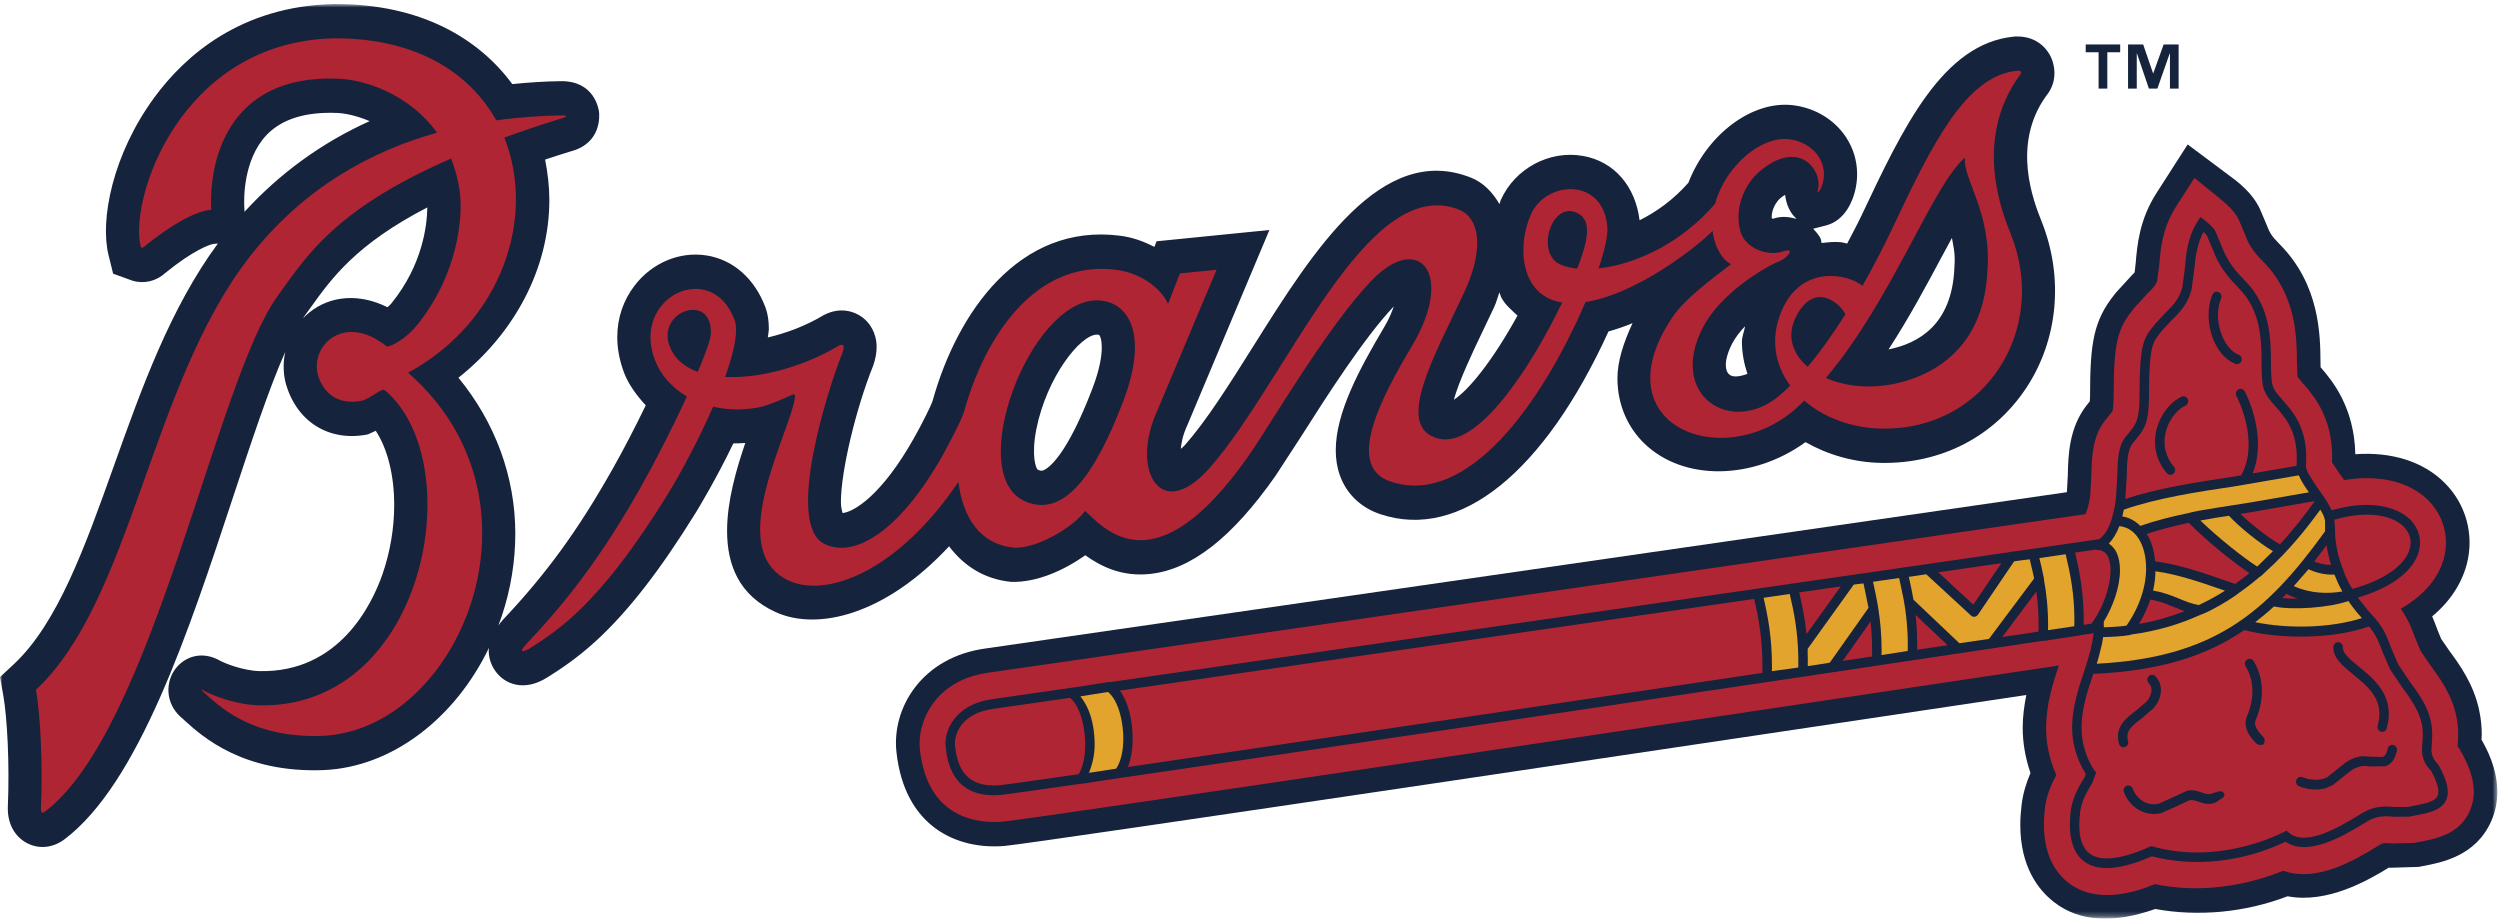 <svg width="498" height="183" viewBox="0 0 498 183" fill="none" xmlns="http://www.w3.org/2000/svg">
<mask id="mask0_40_65" style="mask-type:luminance" maskUnits="userSpaceOnUse" x="0" y="0" width="498" height="183">
<path fill-rule="evenodd" clip-rule="evenodd" d="M0 182.739H497.47V0.797H0V182.739Z" fill="white"/>
</mask>
<g mask="url(#mask0_40_65)">
<path fill-rule="evenodd" clip-rule="evenodd" d="M494.309 147.324C494.326 146.966 494.361 146.722 494.361 146.317C494.361 144.971 494.257 143.315 493.839 141.424C492.726 136.208 489.926 132.383 487.883 129.599L486.27 127.25C486.27 127.259 485.544 125.472 485.544 125.472C485.265 124.701 484.917 123.778 484.487 122.775C488.891 119.133 490.678 115.098 491.391 112.357C492.9 106.484 491.235 100.419 486.939 96.149C482.661 91.901 476.335 89.966 469.183 90.48C468.965 81.178 464.674 75.906 462.261 73.161C462.243 72.707 462.243 72.228 462.243 72.228C462.204 66.799 462.135 56.721 454.078 48.621C452.335 46.865 452.117 46.329 451.426 44.578C451.426 44.578 450.596 42.626 450.365 42.081C449.922 40.987 448.735 38.456 444.887 35.58L435.783 28.774L429.578 38.447C426.157 43.763 425.722 48.922 425.435 52.342C425.435 52.342 425.287 53.697 425.222 54.246C424.939 54.547 424.474 55.035 424.474 55.035L421.535 58.246L421.213 58.647C417.039 63.88 416.339 68.302 416.339 78.925C416.339 78.925 416.313 79.448 416.287 79.945C416 80.306 415.63 80.768 415.63 80.768C412.117 85.308 411.991 90.763 411.904 94.742C411.904 94.742 411.73 97.983 411.722 98.044C401.574 99.508 200.926 128.509 196.435 129.159C183.57 130.88 177.626 141.08 178.57 149.794C180.2 164.831 190.778 169.314 200.148 168.508C206.087 167.994 351.87 146.195 403.643 138.444C403.235 140.505 402.922 142.67 402.922 144.992C402.922 147.838 403.409 150.875 404.474 153.981C403.661 155.877 402.991 157.946 402.7 160.343C402.53 161.741 402.443 163.057 402.443 164.29C402.443 172.626 405.996 177.257 409.204 179.732C414.3 183.666 421.117 183.971 429.33 181.07C437.857 182.647 447.213 181.78 455.683 178.538C463.622 180.054 471.713 175.349 475.722 172.913C475.722 172.913 475.817 172.856 475.83 172.839C476.013 172.856 476.213 172.856 476.213 172.856L481.774 172.686L482.683 172.512C486.339 171.819 493.152 170.543 496.23 163.624C497.135 161.606 497.47 159.615 497.47 157.741C497.47 152.966 495.235 148.966 494.309 147.324Z" fill="#15233C"/>
</g>
<mask id="mask1_40_65" style="mask-type:luminance" maskUnits="userSpaceOnUse" x="0" y="0" width="498" height="183">
<path fill-rule="evenodd" clip-rule="evenodd" d="M0 182.739H497.47V0.797H0V182.739Z" fill="white"/>
</mask>
<g mask="url(#mask1_40_65)">
<path fill-rule="evenodd" clip-rule="evenodd" d="M490.235 149.724L489.891 149.123C489.891 149.123 489.726 148.918 489.548 148.74C489.561 148.661 489.561 148.535 489.561 148.535C489.604 147.934 489.669 147.18 489.669 146.317C489.669 145.232 489.578 143.947 489.256 142.465C488.352 138.291 486.013 135.098 484.139 132.531L482.191 129.669L481.143 127.176C480.561 125.573 479.813 123.525 478.226 121.259C484.148 117.904 486.174 113.734 486.852 111.111C487.917 106.963 486.735 102.676 483.678 99.639C479.891 95.879 473.839 94.506 466.965 95.635C466.661 95.208 466.356 94.776 466.048 94.367C466.048 94.367 464.808 92.511 464.53 92.088C464.548 91.757 464.565 91.421 464.565 91.103C464.565 82.969 460.835 78.729 458.543 76.128C458.543 76.128 457.895 75.348 457.665 75.061C457.643 74.424 457.548 72.263 457.548 72.263C457.517 67.222 457.448 58.786 450.813 52.103C448.356 49.641 447.878 48.43 447.082 46.417L445.995 43.842C445.739 43.288 445.104 41.92 442.33 39.663L437.135 35.445L433.482 41.136C430.721 45.419 430.374 49.654 430.121 52.752L429.73 55.837C429.517 56.704 429.069 57.209 427.7 58.542L425.204 61.27L424.83 61.736C421.882 65.436 421.035 68.133 421.035 78.925C421.035 81.287 420.8 81.888 420.795 81.923C420.778 81.94 420.161 82.72 420.161 82.72L419.295 83.792C416.769 87.056 416.678 91.204 416.591 94.851L416.365 98.807C416.108 100.58 415.778 101.661 415.413 102.415C410.826 103.077 199.013 133.695 197.026 133.973C185.943 135.472 182.678 144.134 183.239 149.267C184.765 163.419 195.304 164.046 199.761 163.672C205.826 163.14 369.435 138.662 410.113 132.566C408.926 136.143 407.591 140.322 407.591 144.971C407.591 147.955 408.135 151.101 409.621 154.365C408.526 156.439 407.643 158.508 407.352 160.948C407.217 162.125 407.152 163.223 407.152 164.238C407.152 170.626 409.691 174.05 412.017 175.841C417.639 180.19 425.23 177.784 429.256 176.116C437.482 177.859 446.613 176.778 454.835 173.445C461.5 175.889 469.278 171.196 473.335 168.726L474.252 168.177C474.687 167.916 475.035 167.898 476.587 168.02L480.887 167.916L481.843 167.728C485.243 167.092 489.908 166.212 491.956 161.593C492.543 160.304 492.782 159.001 492.782 157.742C492.782 154.7 491.426 151.838 490.235 149.724Z" fill="#B02534"/>
</g>
<mask id="mask2_40_65" style="mask-type:luminance" maskUnits="userSpaceOnUse" x="0" y="0" width="498" height="183">
<path fill-rule="evenodd" clip-rule="evenodd" d="M0 182.739H497.47V0.797H0V182.739Z" fill="white"/>
</mask>
<g mask="url(#mask2_40_65)">
<path fill-rule="evenodd" clip-rule="evenodd" d="M207.917 93.652C207.661 93.766 207.426 93.87 206.739 93.57C206.387 93.404 205.374 90.868 206.448 85.448C208.526 75.073 215.23 66.656 218.513 66.656C218.926 66.656 218.991 66.756 219.03 66.821C219.27 67.178 219.474 67.958 219.474 69.196C219.474 70.96 219.039 73.657 217.609 77.4C212.478 90.829 208.891 93.238 207.917 93.652ZM297.63 61.192C298.13 60.098 298.313 59.231 298.678 58.229C298.839 58.582 298.913 58.991 299.091 59.322C299.891 60.795 301.139 61.78 302.283 62.865C297.317 71.901 292.552 77.731 289.604 79.631C290.617 75.906 293.47 69.897 295.235 66.22L297.63 61.192ZM357.243 42.931C357.243 42.931 357.643 43.367 357.865 43.602C356.452 43.223 354.983 42.944 353.1 43.597L353.226 43.567C353.156 43.576 353.061 43.528 352.957 43.502C352.948 43.423 352.917 43.34 352.917 43.262C352.917 41.767 353.743 40.229 354.73 39.402C355.087 39.114 355.326 38.983 355.596 38.805C355.8 40.839 356.687 42.308 357.243 42.931ZM348.083 74.481C346.596 75.017 345.2 75.235 344.474 74.599C344.004 74.193 343.783 73.54 343.783 72.699C343.783 71.54 344.217 70.037 345.065 68.416C345.674 67.235 346.578 66.072 347.617 64.987C347.461 66.011 346.987 67.035 346.987 68.058C346.987 70.241 347.4 72.385 348.083 74.481ZM389.309 53.471C388.791 64.651 382.23 68.39 376.196 69.605C380.296 63.313 383.804 56.756 386.922 50.913C387.552 49.758 388.187 48.569 388.826 47.397C389.061 48.748 389.378 50.042 389.378 51.606C389.378 52.207 389.352 52.826 389.309 53.471ZM60.378 63.392C60.461 63.279 60.544 63.117 60.617 63.004L61.926 61.2C66.083 55.397 70.965 48.643 85.122 41.319C85.07 44.922 84.17 52.73 78.043 60.338L77.965 60.442C77.748 60.712 77.461 60.952 77.183 61.2C71.709 58.464 65.917 58.773 61.596 62.259C61.157 62.616 60.761 63 60.378 63.392ZM48.67 41.38C48.578 39.837 48.378 31.864 53.113 26.879C56.161 23.694 60.922 22.221 67.265 22.505C68.757 22.57 71.117 23.058 73.635 24.13C64.07 28.435 55.726 34.53 48.713 42.186L48.67 41.38ZM406.7 44.142C405.13 40.199 400.613 28.853 407.574 19.137C410.252 15.89 409.017 12.392 408.565 11.407C408.117 10.422 406.283 7.194 401.696 7.268H401.43L401.161 7.294C386.991 8.701 379.135 25.319 370.826 42.905C369.974 44.704 368.939 46.626 367.952 48.521C367.57 48.456 367.191 48.308 366.813 48.26C365.439 48.098 364.148 48.268 362.848 48.412C362.791 48.181 362.809 47.955 362.739 47.728C362.443 46.896 361.778 46.247 361.187 45.563C362.33 45.275 363.765 44.905 363.765 44.905C367.665 43.881 369.074 39.833 369.504 38.129C369.796 36.983 369.939 35.833 369.939 34.691C369.939 32.095 369.196 29.576 367.752 27.367C365.465 23.881 361.67 21.55 357.335 20.98C349.03 19.882 340.013 26.849 336.322 36.413C333.33 39.807 329.926 42.221 326.604 43.876C325.757 37.079 321.552 32.169 315.357 31.066C308.639 29.864 301.752 33.567 298.952 39.855C298.835 40.112 298.804 40.391 298.696 40.656C297.335 38.321 295.513 36.391 293.078 35.415C275.239 28.256 261.652 49.876 249.674 68.947C244.891 76.555 240.378 83.74 236.048 88.642C235.687 89.051 235.517 89.134 235.217 89.413C235.33 88.154 235.626 86.624 236.504 84.733C236.596 84.507 252.865 45.815 252.865 45.815L230.383 48.064C230.383 48.064 230.126 48.721 229.961 49.175C227.913 48.133 225.687 47.279 223.091 46.953C203.03 44.395 190.67 62.264 185.778 79.84C185.491 80.768 183.748 84.263 182.13 87.151C175.617 98.763 170.035 101.996 167.843 102.197C167.674 101.574 167.509 100.964 167.509 99.97C167.509 93.809 170.539 81.274 173.896 72.952C174.417 71.514 174.622 70.241 174.622 69.139C174.622 66.194 173.152 64.433 172.348 63.684C170.617 62.076 167.557 60.983 164.143 62.738C160.326 65.03 156.522 66.368 152.952 67.226C153 66.664 153.152 66.024 153.152 65.492C153.152 63.932 152.952 62.512 152.496 61.288C150.361 55.532 146.083 51.737 140.761 50.887C135.404 50.037 129.917 52.329 126.426 56.869C124.13 59.85 122.961 63.396 122.961 67.148C122.961 69.501 123.422 71.919 124.348 74.337C125.235 76.607 126.791 78.747 128.635 80.746C126.578 84.977 124.239 89.531 121.904 93.644C115.07 105.726 108.77 114.371 100.165 123.481C99.804 123.865 99.548 124.231 99.274 124.597C99.504 123.969 99.748 123.346 99.965 122.697C101.774 117.242 102.648 111.73 102.648 106.301C102.648 94.946 98.622 84.136 91.322 75.243C102.574 66.311 109.43 53.366 109.43 39.816C109.43 37.145 109.109 34.461 108.583 31.79C110.23 31.249 111.878 30.7 113.661 30.16C119.917 28.544 119.4 22.905 119.322 22.265C119.239 21.633 118.352 16.073 111.687 16.169C108.387 16.213 105.183 16.431 102.048 16.753C95.43 7.773 83.97 0.736 66.578 0.797C47.948 1.202 36.826 11.132 30.761 19.394C22.456 30.7 19.874 43.754 21.617 50.8L22.535 54.517L26.322 55.889C28.639 56.612 31.104 56.05 32.935 54.368C38.444 49.885 41.787 48.66 42.583 48.586L43.404 48.512C33.97 61.296 28.244 77.23 22.735 92.672C16.956 108.859 11.504 124.152 2.739 132.322L0 134.875L0.67 138.609C1.4 142.823 1.943 151.82 1.557 160.892C1.504 164.064 2.913 166.617 5.309 167.911C7.7 169.201 10.5 168.931 12.804 167.223C27.6 156.108 37.604 125.778 46.43 99.016C50.087 87.949 53.587 77.374 56.822 70.08C56.409 72.028 56.387 74.058 56.839 76.054C58.913 83.949 65.491 88.084 73.265 86.537C73.265 86.537 74.004 86.206 74.852 85.814C77.23 89.456 78.526 94.75 78.526 100.571C78.526 105.107 77.752 109.935 76.156 114.484C74.091 120.375 67.565 134.03 51.704 133.686C48.265 133.581 44.696 132.065 44 131.699C39.948 129.32 36.265 131.063 34.609 133.716C32.896 136.461 33.044 140.653 36.63 143.359C36.265 143.058 36.839 143.581 36.839 143.581C40.296 146.705 48.409 154.029 64.491 153.402C77.952 152.818 90.543 143.285 97.409 129.037C97.391 129.224 97.348 129.416 97.348 129.594C97.348 131.699 98.33 133.25 98.822 133.877C100.591 136.2 104.309 137.877 108.952 134.984C111.557 133.368 115.035 131.063 118.804 127.599C125.178 121.725 131.465 113.634 138.583 102.144C138.909 101.604 142.535 95.705 146.083 88.324C146.852 88.337 147.657 88.293 148.461 88.241C146.683 93.448 144.835 99.778 144.835 105.756C144.835 112.445 147.157 118.597 154.526 121.935C162.809 125.703 176.287 122.558 189.057 108.828C192.057 112.806 196.196 115.399 201.396 115.904C206.539 116.083 212.03 113.551 216.196 110.606C219.257 112.819 223.461 114.928 229.074 114.331C237.291 113.473 245.457 107.085 254.061 94.82L259.109 87.064C264.165 79.1 271.739 67.248 277.648 61.03C277.23 62.203 276.73 63.483 275.761 65.113C270.791 73.505 266.083 82.197 266.083 89.687C266.083 91.439 266.339 93.125 266.922 94.733C268.235 98.402 271.104 101.142 274.983 102.432C290.839 107.722 307.604 94.066 320.413 66.024C322.03 65.571 323.626 65.035 325.204 64.368C323.37 68.316 322.191 72.058 322.191 75.322C322.191 80.873 324.443 85.326 327.535 88.324C335.452 95.983 349.335 95.561 359.657 88.071C364.087 90.589 369.278 92.123 374.8 92.21C386.735 92.402 397.265 86.938 403.665 77.222C409.987 67.623 411.126 55.262 406.7 44.142Z" fill="#15233C"/>
</g>
<path fill-rule="evenodd" clip-rule="evenodd" d="M395.891 53.998C395.091 71.462 382.209 75.897 375.396 76.786C371.03 77.348 366.935 76.716 363.696 75.296C376.835 59.872 384.943 36.936 391.413 31.411C390.991 35.755 396.769 42.295 395.891 53.998ZM357.687 63.248C361.087 56.251 366.117 59.833 367.613 62.591C365.2 66.403 362.678 69.998 360.087 73.07C357.096 70.516 355.865 66.983 357.687 63.248ZM313.804 42.269C316.848 43.432 316.848 46.735 314.169 53.515C313.009 53.384 311.922 53.149 310.978 52.761C305.813 50.648 308.913 40.4 313.804 42.269ZM223.752 79.91C218.152 94.563 211.922 103.312 204.126 99.831C192.096 94.463 205.052 59.824 218.513 59.833C224.396 59.833 229.074 65.98 223.752 79.91ZM134.061 70.325C129.296 62.469 141.874 57.628 141.613 66.416C141.574 67.558 140.561 70.412 139.004 74.08C136.865 73.292 135.13 72.076 134.061 70.325ZM400.596 46.744C398.991 42.713 392.917 28.104 402.265 15.076C402.804 14.418 402.769 14.082 401.791 14.096C391.483 15.115 384.8 28.879 376.756 45.907C375.069 49.467 373.1 53.227 370.996 56.948C368.148 54.526 358.774 52.63 354.856 62.024C352.574 67.479 353.565 72.69 356.613 76.812C355.813 77.601 355 78.372 354.204 79.017C344.665 86.725 332.191 78.712 339.248 65.174C342.704 58.538 351.23 53.327 354.5 52.02C356.083 51.397 357.787 49.179 355.2 50.072C352.083 51.162 347.639 49.432 346.717 46.173C345.387 41.493 347.496 36.67 350.578 34.09C358.426 27.546 362.983 33.877 362.169 37.633C361.717 39.027 362.713 37.999 363.113 36.413C364.239 31.925 360.826 28.326 356.504 27.755C350.756 26.997 343.678 33.141 341.648 40.574C334.987 48.399 325.756 52.696 318.435 53.458C319.617 49.95 320.33 46.844 320.187 45.193C319.335 35.232 307.935 35.981 304.961 42.709C302.048 49.245 302.965 59.053 311.191 60.251C305.017 73.07 294.574 89.191 286.683 87.4C277.291 85.256 286.104 70.298 291.669 58.246C296.096 48.669 294.256 43.21 290.687 41.781C272.222 34.378 256.326 75.81 240.926 93.247C231.087 104.376 225.122 93.491 230.543 81.784L242.335 53.737L235.03 54.469L232.665 60.565C231.722 58.124 227.952 54.456 222.283 53.737C206.304 51.693 196.217 67.009 192.122 81.731C191.569 83.731 188.696 89.038 187.848 90.563C179.465 105.522 170.383 111.338 164.261 108.367C156.322 104.528 164.852 77.636 167.8 70.325C168.33 68.856 168.035 68.373 167.087 68.856C160.178 73.013 151.391 75.435 144.443 75.091C146.209 70.189 147.148 65.933 146.326 63.732C141.791 51.471 125.596 59.153 130.487 71.797C131.539 74.538 133.73 77.148 136.826 78.991C134.087 84.93 130.609 91.788 127.609 97.099C119.713 111.038 112.9 119.769 104.891 128.253C102.896 130.375 104.635 129.704 105.552 129.142C108.335 127.403 111.265 125.386 114.413 122.497C120.452 116.929 126.5 108.994 133.017 98.459C135.526 94.393 139.165 87.618 142.048 81.021C144.691 81.618 147.678 81.775 151.052 81.174C152.926 80.843 156.465 79.261 157.883 78.599C158.274 78.424 158.387 78.925 158.387 78.925C157.678 85.757 143.874 109.643 157.187 115.687C164.617 119.064 178.652 114.062 190.917 96.01C191.796 103.16 195.291 108.463 202.004 109.103C206.978 109.269 214.026 104.711 216.156 101.787C220.161 105.447 230.143 117.303 248.713 90.812C253.165 84.45 264.622 64.651 273.448 55.658C282.709 46.23 289.748 54.587 281.396 68.677C275.322 78.925 267.774 92.851 277.013 95.936C292.23 101.003 306.974 80.712 315.83 60.172C325.835 58.626 337.856 49.38 341.143 45.99C341.383 48.356 342.678 51.584 344.83 52.635C340.6 55.82 336.117 59.249 333.604 62.53C318.291 84.315 342.669 94.367 357.517 81.592C358.169 81.034 358.783 80.416 359.413 79.814C363.3 83.161 368.813 85.283 374.909 85.383C395.491 85.718 408.096 65.606 400.596 46.744Z" fill="#B02534"/>
<path fill-rule="evenodd" clip-rule="evenodd" d="M100.456 27.406C103.948 26.143 107.643 24.879 111.774 23.607C112.717 23.367 113.439 22.971 111.774 22.997C107.952 23.053 103.552 23.319 98.852 23.973C93.548 14.444 82.865 7.581 66.609 7.629C35.917 8.296 25.687 39.676 28.022 49.1C28.061 49.27 28.296 49.493 28.543 49.27C34.274 44.591 39.074 42.02 42.078 41.78C41.604 33.484 44.474 14.635 67.552 15.681C72.735 15.916 81.578 18.788 87.056 26.426C74.261 30.016 60.578 37.179 49.622 51.296C29.887 76.733 26.269 119.59 7.165 137.398C8.061 142.552 8.543 152.217 8.152 161.192C8.139 162.16 8.661 161.894 8.943 161.68C30.487 145.494 42.991 75.792 55.352 58.891C60.908 51.288 66.504 41.741 89.856 31.585C90.669 33.615 91.287 35.85 91.613 38.364C92.195 42.987 91.374 54.468 83.117 64.708C81.23 67.148 77.974 69.165 77.022 68.995C75.817 67.997 75.965 68.315 74.622 67.387C67.465 63.566 62.065 69.209 63.274 74.481C64.204 78.032 67.096 80.807 72.026 79.836C73.543 79.531 76.087 77.252 76.578 77.67C93.7 91.857 85.065 141.241 51.569 140.505C46.495 140.365 41.648 138.178 40.817 137.686C39.995 137.184 39.982 137.442 40.517 137.838C43.226 140.204 49.709 147.145 64.252 146.578C91.369 145.406 110.774 99.992 81.291 74.241C100.139 64.028 106.756 43.096 100.456 27.406Z" fill="#B02534"/>
<path fill-rule="evenodd" clip-rule="evenodd" d="M485.574 158.543C485.039 159.724 482.882 160.134 480.578 160.565L479.569 160.761H477.139C475.356 160.613 473.152 160.439 470.743 161.855L469.769 162.443C466.382 164.513 459.33 168.791 455.952 165.881L455.487 165.471L454.943 165.741C451.887 167.275 440.965 171.99 428.821 168.626L428.5 168.543L428.204 168.678C422.539 171.223 418.404 171.68 416.226 170.007C414.491 168.661 413.86 165.924 414.352 161.855C414.565 160.073 415.234 158.461 416.813 155.886L417.595 153.768L417.269 153.598C412.821 146.705 414.93 140.365 416.978 134.239C430.178 133.642 439.417 130.74 447.056 125.516C454.917 127.499 465.156 127.189 471.934 124.784C473.352 126.545 473.965 128.109 474.547 129.725L476.082 133.294L478.526 136.928C480.143 139.141 481.808 141.424 482.387 144.047C482.565 144.901 482.626 145.646 482.626 146.322C482.626 146.91 482.574 147.446 482.539 147.938C482.504 148.404 482.465 148.862 482.465 149.319C482.465 150.661 482.774 152.021 484.3 153.585C485.221 155.302 485.726 156.705 485.726 157.707C485.726 158.029 485.674 158.304 485.574 158.543ZM416.608 124.235C416.191 124.296 415.669 124.375 415.074 124.466C415.156 118.584 414.369 114.358 413.36 110.07L417.482 109.473C417.547 109.486 417.595 109.547 417.66 109.547C418.782 109.547 419.508 110 419.96 110.99C421.282 113.883 419.656 120.214 416.608 124.235ZM423.643 95.025C423.691 92.28 423.752 89.688 424.795 88.35L425.526 87.448C427.204 85.431 428.078 84.128 428.078 78.925C428.078 69.122 428.804 68.202 430.265 66.368L430.704 65.815L432.565 63.828C434.095 62.312 435.843 60.595 436.574 57.602L437.13 53.375C437.334 51.018 437.7 48.595 438.926 46.194C439.274 46.521 439.565 46.822 439.63 46.966C439.656 47.022 440.561 49.175 440.561 49.175C441.508 51.558 442.395 53.806 445.891 57.323C450.434 61.889 450.469 67.666 450.508 72.316C450.526 74.241 450.53 75.897 450.865 77.209C451.23 78.647 452.26 79.797 453.334 81.025C455.213 83.165 457.517 85.779 457.517 91.143C457.517 91.592 457.517 92.071 457.474 92.572C457.465 92.65 457.465 92.724 457.465 92.799L448.73 94.302C450.921 88.982 449.378 82.368 447.156 77.975C446.917 77.501 446.352 77.322 445.882 77.575C445.43 77.819 445.252 78.407 445.491 78.882C447.682 83.213 449.187 89.884 446.434 94.689L444.869 94.955C437.513 96.053 429.943 97.221 423.365 99.386L423.643 95.025ZM435.16 121.752C432.352 122.841 429.347 123.73 426.095 124.288C427.091 122.627 427.826 121.011 428.347 119.438C430.017 119.686 431.63 120.323 433.2 120.98C433.839 121.251 434.495 121.508 435.16 121.752ZM429.308 111.826C429.143 110.027 428.726 108.419 428.117 107.181C427.974 106.876 427.778 106.645 427.608 106.367C430.282 105.482 433.1 104.754 436.013 104.149C439.691 107.892 444.965 112.074 448.082 114.17C447.174 114.902 446.23 115.617 445.252 116.314L442.856 115.495C438.987 114.135 433.774 112.358 429.308 111.826ZM457.717 119.255C456.6 119.264 455.552 119.225 454.634 119.133C454.908 118.85 455.187 118.588 455.469 118.301C456.195 118.684 456.939 119.002 457.717 119.255ZM461.108 99.805C459.152 102.567 456.865 105.526 454.169 108.419C452.052 107.269 448.565 104.563 446.274 102.358C447.056 102.24 447.843 102.118 448.617 102.001L461.108 99.805ZM463.461 108.624C463.534 109.234 463.652 109.857 463.817 110.502C463.817 110.515 463.826 110.528 463.826 110.545C463.826 110.563 463.826 110.571 463.834 110.589C463.843 110.615 463.852 110.637 463.852 110.65C463.987 111.26 464.16 111.896 464.352 112.536C463.152 112.51 462.026 112.275 461.004 111.848C461.817 110.802 462.639 109.735 463.461 108.624ZM478.804 104.894C479.713 105.809 480.195 106.911 480.195 108.088C480.195 108.462 480.143 108.841 480.047 109.234C479.178 112.589 474.895 115.565 468.613 117.312C468.065 116.571 467.569 115.556 467.134 114.51C466.939 114.053 466.778 113.595 466.66 113.181C466.647 113.138 466.6 113.116 466.587 113.081C466.195 111.992 465.904 111.007 465.734 110.388C465.465 109.242 465.304 108.192 465.2 107.255C465.139 106.41 465.126 105.617 465.126 104.955C465.126 104.955 465.091 104.672 465.034 104.306V103.909C465.034 103.887 465.03 103.857 465.03 103.831V103.752C465.03 103.678 464.995 103.604 464.982 103.53C472.013 101.491 476.73 102.833 478.804 104.894ZM406.087 125.813C403.926 126.135 401.504 126.492 398.856 126.893L405.639 117.835C405.956 120.092 406.139 122.706 406.087 125.813ZM393.078 120.445C392.139 119.573 388.265 116 386.108 114L398.669 112.188C396.939 114.741 393.804 119.36 393.078 120.445ZM381.904 129.429C381.939 126.858 381.817 124.588 381.591 122.501L387.952 128.527C385.995 128.81 383.974 129.124 381.904 129.429ZM367.069 131.651L372.617 123.804C372.843 125.895 372.969 128.187 372.917 130.775C371.008 131.059 369.056 131.346 367.069 131.651ZM359.856 126.314C359.543 123.194 359 120.51 358.408 118.009L366.678 116.815L359.856 126.314ZM351.069 134.039C308.382 140.413 255.504 148.287 224.674 152.788C225.791 150.043 225.795 146.352 225.347 143.629C224.939 141.089 224.13 139.019 223.082 137.564L349.43 119.307C350.374 123.307 351.195 127.804 351.069 134.039ZM214.852 154.221C205.887 155.515 200.165 156.321 199.169 156.408C192.082 157.018 190.669 152.483 190.234 148.457C190.217 148.339 190.217 148.213 190.217 148.069C190.217 146.143 191.539 142.047 197.934 141.198L213.134 139.002C214.387 139.951 215.452 142.265 215.926 145.18C216.504 148.805 216.069 152.348 214.852 154.221ZM485.769 152.417C484.204 150.748 484.274 149.803 484.417 148.099C484.504 146.94 484.621 145.498 484.213 143.625C483.565 140.588 481.76 138.135 480.017 135.751L477.713 132.331L476.308 129.046C475.56 126.989 474.8 124.858 472.352 122.327C472.139 122.105 471.952 121.887 471.756 121.673L469.674 119.046C476.391 117.063 480.834 113.721 481.861 109.735C482.447 107.456 481.804 105.186 480.104 103.491C477.656 101.055 472.282 99.386 464.461 101.652C464.443 101.622 464.417 101.582 464.413 101.556C463.804 100.236 462.882 98.894 461.921 97.574C461.813 97.43 461.704 97.278 461.608 97.129C461.069 96.337 460.343 95.221 459.839 94.345C459.534 93.735 459.313 93.165 459.347 92.716C459.852 85.553 456.887 82.18 454.721 79.718C453.76 78.625 452.934 77.688 452.691 76.708C452.404 75.636 452.395 74.089 452.378 72.298C452.352 67.558 452.3 61.057 447.208 55.928C443.987 52.695 443.208 50.722 442.3 48.438L441.347 46.173C441.017 45.336 439.674 44.26 439.113 43.846L438.317 43.253L437.774 44.09C435.76 47.236 435.495 50.408 435.256 53.201L434.747 57.131C434.152 59.575 432.752 60.952 431.26 62.42L429.239 64.603L428.821 65.135C426.952 67.479 426.195 68.83 426.195 78.925C426.195 83.648 425.447 84.55 424.091 86.189L423.326 87.143C421.891 88.99 421.83 91.905 421.756 94.981L421.469 99.6C421.387 100.197 421.295 100.746 421.195 101.26L420.652 103.417C420.643 103.43 420.643 103.439 420.634 103.443V103.469C420.03 105.378 419.278 106.458 418.387 107.234C418.295 107.303 418.208 107.373 418.113 107.412C417.534 107.499 411.634 108.349 402.082 109.735L400.482 109.935C400.452 109.935 400.452 109.966 400.434 109.966C394.434 110.833 387.134 111.896 378.943 113.081C378.93 113.081 378.926 113.072 378.921 113.072L374.63 113.708C328.547 120.366 257.591 130.61 221.117 135.878C221.043 135.878 220.974 135.83 220.9 135.838L216.195 136.601C204.708 138.257 197.7 139.267 197.7 139.267C190.269 140.261 188.039 145.563 188.369 148.67C188.652 151.271 189.508 159.193 199.33 158.347C200.36 158.256 206.226 157.437 215.374 156.108C215.417 156.108 215.452 156.134 215.504 156.134L220.378 155.376C252.065 150.77 312.904 141.703 358.856 134.841L359.291 134.797L361.756 134.409C380.613 131.59 396.721 129.181 406.913 127.651C406.991 127.669 407.065 127.686 407.143 127.673L414.256 126.571C414.274 126.571 414.274 126.553 414.291 126.549C415.417 126.383 416.356 126.248 417.039 126.139C416.813 128.466 416.091 130.945 415.217 133.577C414.03 137.106 412.765 140.901 412.765 144.919C412.765 147.89 413.543 150.992 415.491 154.208C415.4 154.413 415.234 154.84 415.234 154.84C413.478 157.681 412.739 159.519 412.482 161.615C412.365 162.565 412.313 163.463 412.313 164.295C412.313 167.68 413.247 170.133 415.108 171.558C417.839 173.671 422.408 173.318 428.652 170.573C437.047 172.804 446.917 171.706 455.274 167.667C459.726 170.739 466.821 166.491 470.726 164.125L471.682 163.545C473.582 162.417 475.308 162.565 476.987 162.696L479.917 162.674L480.908 162.482C483.708 161.955 486.339 161.463 487.278 159.349C488 157.733 487.517 155.528 485.769 152.417Z" fill="#15233C"/>
<path fill-rule="evenodd" clip-rule="evenodd" d="M435.809 79.496C436.022 79.98 435.826 80.559 435.343 80.79C433.422 81.727 431.809 84.001 431.322 86.463C430.856 88.847 431.469 91.151 433.043 92.973C433.391 93.374 433.365 93.984 432.974 94.341C432.591 94.698 432.004 94.663 431.648 94.267C429.661 91.984 428.891 89.073 429.474 86.075C430.074 82.999 432.074 80.237 434.548 79.025C435.022 78.803 435.583 79.017 435.809 79.496Z" fill="#15233C"/>
<path fill-rule="evenodd" clip-rule="evenodd" d="M465.808 127.926C466.321 127.956 466.721 128.41 466.699 128.945C466.634 130.152 468.147 131.381 469.899 132.806C472.986 135.32 477.208 138.758 475.434 145.08C475.286 145.598 474.769 145.886 474.269 145.742C473.773 145.598 473.486 145.054 473.634 144.544C475.052 139.481 471.839 136.862 468.734 134.34C466.669 132.645 464.708 131.054 464.817 128.832C464.852 128.305 465.291 127.895 465.808 127.926Z" fill="#15233C"/>
<path fill-rule="evenodd" clip-rule="evenodd" d="M475.635 149.123C475.344 150.4 474.926 150.687 474.6 150.783L472.648 150.748L470.526 150.635C469.204 150.788 467.874 151.358 466.865 152.195L463.57 154.827L462.813 155.136C461.43 155.463 460.057 155.358 458.635 154.814C458.139 154.626 457.609 154.883 457.426 155.384C457.244 155.885 457.5 156.443 457.991 156.63C459.765 157.319 461.478 157.445 463.222 157.036L464.709 156.378L468.026 153.724C468.765 153.11 469.778 152.674 470.739 152.565L472.374 152.67L475.135 152.644C476.896 152.108 477.322 150.191 477.461 149.554C477.574 149.036 477.261 148.517 476.757 148.4C476.248 148.278 475.744 148.6 475.635 149.123Z" fill="#15233C"/>
<path fill-rule="evenodd" clip-rule="evenodd" d="M448.912 131.686C450.96 135.002 451.112 139.294 449.33 143.437C448.965 144.304 449.356 145.211 450.721 146.679C450.721 146.679 451.195 147.123 451.121 147.55C451.034 147.977 451.008 148.339 450.586 148.378C450.282 148.404 449.778 148.439 449.378 148.025C448.478 147.062 446.586 145.045 447.608 142.644C449.143 139.111 449.034 135.49 447.325 132.727C447.043 132.278 447.173 131.677 447.608 131.381C448.056 131.093 448.639 131.228 448.912 131.686Z" fill="#15233C"/>
<path fill-rule="evenodd" clip-rule="evenodd" d="M429.343 134.697C431.169 136.553 430.552 139.302 429 141.063L426.682 143.058C424.6 144.605 423.352 145.668 423.908 147.62C424.052 148.143 423.765 148.675 423.265 148.823C422.765 148.967 422.247 148.679 422.1 148.16C421.152 144.788 423.608 142.958 425.561 141.49L427.621 139.747C428.152 139.146 429.256 137.324 428.021 136.078C427.66 135.703 427.647 135.089 428.021 134.714C428.378 134.322 428.978 134.322 429.343 134.697Z" fill="#15233C"/>
<path fill-rule="evenodd" clip-rule="evenodd" d="M424.83 157.092C425.665 159.349 427.974 160.661 430.074 160.073L432.757 158.861L435.556 157.572C436.678 157.214 437.687 157.559 438.574 157.859C439.291 158.103 439.909 158.312 440.417 158.129L441.191 157.881L441.161 157.916C441.191 157.881 442.448 157.423 442.791 157.742C443.683 158.582 442.365 159.188 442.757 158.94L441.27 159.89L441.048 159.951C439.93 160.373 438.891 160.02 437.987 159.707C437.274 159.471 436.652 159.258 436.109 159.428L433.639 160.574C433.639 160.574 430.57 161.955 430.561 161.955C427.535 162.787 424.243 160.957 423.083 157.785C422.896 157.293 423.13 156.726 423.626 156.535C424.109 156.347 424.652 156.591 424.83 157.092Z" fill="#15233C"/>
<path fill-rule="evenodd" clip-rule="evenodd" d="M441.956 58.186C442.439 58.408 442.648 58.983 442.443 59.467C441.543 61.558 441.617 64.39 442.63 66.865C443.4 68.765 444.6 70.15 445.939 70.66C446.426 70.852 446.669 71.409 446.487 71.911C446.304 72.416 445.769 72.664 445.287 72.481C443.439 71.771 441.882 70.037 440.891 67.623C439.691 64.669 439.63 61.244 440.717 58.691C440.935 58.19 441.482 57.968 441.956 58.186Z" fill="#15233C"/>
<path fill-rule="evenodd" clip-rule="evenodd" d="M447.208 96.528C447.23 96.519 447.243 96.519 447.26 96.511C450.634 95.936 456.973 94.846 457.895 94.689C457.926 94.751 457.982 94.829 458.008 94.885C458.465 95.922 459.152 96.977 459.943 98.071C457.617 98.472 448.343 100.079 448.343 100.079C446.134 100.41 443.912 100.759 441.686 101.125C438.473 101.635 436.73 101.957 436.086 102.171C432.717 102.868 429.434 103.678 426.352 104.754C425.321 103.731 424.108 103.094 422.765 102.868C422.865 102.436 422.969 101.996 423.065 101.526C429.678 99.212 437.517 98.018 445.143 96.877C445.143 96.877 445.973 96.737 447.208 96.528Z" fill="#E2A42D"/>
<path fill-rule="evenodd" clip-rule="evenodd" d="M470.491 123.124C464.508 125.037 456.226 125.355 449.234 123.943C449.421 123.799 449.643 123.616 449.839 123.46C450.108 123.25 450.374 123.046 450.634 122.823C451.469 122.152 452.3 121.451 452.969 120.806C456.665 121.603 464.121 121.041 467.795 119.717C468.539 120.81 469.395 121.913 470.387 123.002C470.43 123.05 470.474 123.107 470.491 123.124Z" fill="#E2A42D"/>
<path fill-rule="evenodd" clip-rule="evenodd" d="M402.387 111.652C403.039 111.573 403.787 111.482 404.322 111.412C404.457 111.992 404.783 113.355 405.009 114.318C405.074 114.619 405.13 114.937 405.196 115.242C404.544 116.113 396.622 126.697 396.196 127.272C395.574 127.359 391.035 128.035 390.309 128.135C389.726 127.581 381.787 120.052 381.165 119.464C380.896 117.882 380.565 116.384 380.23 114.911C381.357 114.741 383.135 114.471 383.704 114.392C384.313 114.954 392.622 122.619 392.622 122.619C392.809 122.802 393.078 122.884 393.352 122.858C393.604 122.823 393.861 122.671 394.009 122.449C394.009 122.449 400.83 112.384 401.213 111.822L402.387 111.652Z" fill="#E2A42D"/>
<path fill-rule="evenodd" clip-rule="evenodd" d="M378.313 115.138L379.208 119.416C379.691 122.092 380.034 124.98 380.034 128.471C380.034 128.863 380.034 129.268 380.017 129.669C378.995 129.83 376.16 130.27 374.8 130.484C374.804 130.17 374.817 129.834 374.817 129.529C374.817 126.431 374.556 123.782 374.169 121.334C374.126 120.946 374.013 120.288 373.869 119.547C373.769 119.033 373.669 118.523 373.565 118.026C373.404 117.242 373.243 116.488 373.1 115.891C373.556 115.822 374.217 115.726 374.917 115.626L378.313 115.138Z" fill="#E2A42D"/>
<path fill-rule="evenodd" clip-rule="evenodd" d="M351.305 119.081C352.583 118.893 355.4 118.475 356.513 118.314C357.366 121.882 358.126 125.804 358.222 130.884V132.971C357.174 133.115 354.305 133.512 352.957 133.695C352.957 133.355 352.974 133.006 352.974 132.688C352.974 127.037 352.183 122.841 351.305 119.081Z" fill="#E2A42D"/>
<path fill-rule="evenodd" clip-rule="evenodd" d="M360.104 132.688C360.122 131.817 360.122 130.976 360.087 130.161V129.242C360.435 128.767 368.822 117.081 369.274 116.449C369.691 116.401 370.452 116.305 371.213 116.214C371.43 117.268 372.052 120.349 372.209 121.081C371.704 121.808 364.913 131.407 364.487 132.009C364.139 132.065 362.935 132.253 361.761 132.444C361.213 132.527 360.665 132.61 360.104 132.688Z" fill="#E2A42D"/>
<path fill-rule="evenodd" clip-rule="evenodd" d="M407.965 125.529C407.969 125.233 407.982 124.928 407.982 124.636C407.982 120.963 407.626 118.026 407.156 115.482C407.165 115.395 407.174 115.312 407.156 115.225C406.734 113.177 406.443 111.948 406.234 111.168C407.539 110.972 410.36 110.563 411.478 110.401C412.43 114.401 413.221 118.297 413.221 123.599C413.221 123.97 413.204 124.357 413.191 124.745C411.747 124.967 410.004 125.224 407.965 125.529Z" fill="#E2A42D"/>
<path fill-rule="evenodd" clip-rule="evenodd" d="M457.518 116.078C457.626 115.943 457.735 115.813 457.865 115.678C458.565 114.876 459.444 113.856 459.861 113.386C461.413 114.126 463.152 114.527 465.018 114.462C465.235 115.02 465.483 115.582 465.744 116.161C465.957 116.623 466.178 117.054 466.413 117.468C466.448 117.538 466.491 117.608 466.535 117.682C466.561 117.721 466.578 117.778 466.591 117.821C463.765 118.322 460.148 118.24 456.922 116.749C457.004 116.654 457.226 116.401 457.518 116.078Z" fill="#E2A42D"/>
<path fill-rule="evenodd" clip-rule="evenodd" d="M437.987 120.527C436.67 120.305 435.326 119.773 433.9 119.177C432.322 118.519 430.666 117.939 428.892 117.638C429.209 116.288 429.339 115.015 429.366 113.8C433.583 114.349 438.535 116.035 442.252 117.338C442.252 117.338 442.783 117.512 443.222 117.665C441.609 118.689 439.892 119.634 438.079 120.492C438.061 120.501 438.009 120.523 437.987 120.527Z" fill="#E2A42D"/>
<path fill-rule="evenodd" clip-rule="evenodd" d="M449.609 112.85C446.996 111.168 442.078 107.321 438.309 103.687C439.291 103.5 440.287 103.33 441.269 103.16C442.087 103.029 442.969 102.894 444.004 102.737C446 104.907 449.965 108.14 452.769 109.796C451.791 110.75 450.161 112.354 450.161 112.354C450.161 112.354 449.965 112.537 449.743 112.741C449.704 112.776 449.656 112.82 449.609 112.85Z" fill="#E2A42D"/>
<path fill-rule="evenodd" clip-rule="evenodd" d="M422.173 104.802C423.495 104.942 424.686 105.565 425.595 106.706L425.643 106.772C425.934 107.146 426.204 107.565 426.443 108.048C427.113 109.421 427.495 111.194 427.504 113.181C427.513 113.242 427.513 113.294 427.513 113.347C427.504 114.118 427.43 114.92 427.304 115.752C427.291 115.865 427.265 115.957 427.252 116.061C426.778 118.758 425.63 121.708 423.608 124.619C423.199 124.662 422.799 124.736 422.369 124.78C422.308 124.784 422.243 124.788 422.173 124.793C421.169 124.884 420.126 124.919 419.078 124.954L419.073 123.869L419.043 123.873C420.917 120.819 422.299 116.911 422.299 113.595C422.299 112.314 422.099 111.142 421.66 110.153C421.286 109.338 420.739 108.724 420.073 108.279C420.943 107.377 421.63 106.249 422.173 104.802Z" fill="#E2A42D"/>
<path fill-rule="evenodd" clip-rule="evenodd" d="M418.221 130.244C418.534 129.141 418.782 128.043 418.93 126.967C418.93 126.95 418.934 126.928 418.934 126.911C420.252 126.88 422.782 126.784 424.365 126.484C424.421 126.475 424.447 126.418 424.495 126.401C429.634 125.725 434.221 124.349 438.317 122.471C439.613 122.1 443.717 119.848 445.939 118.166C445.943 118.157 445.943 118.148 445.956 118.135C447.443 117.107 448.839 116.005 450.165 114.876C450.23 114.841 450.304 114.833 450.356 114.793L451.408 113.804L451.495 113.722C455.852 109.783 459.347 105.473 462.195 101.526C462.495 101.983 462.786 102.502 462.969 103.038C463.06 103.321 463.143 103.6 463.152 103.857V105.822C463.117 105.883 463.069 105.953 463.069 105.953C451.247 122.34 440.782 130.976 417.678 132.218C417.865 131.608 418.056 130.937 418.221 130.244Z" fill="#E2A42D"/>
<path fill-rule="evenodd" clip-rule="evenodd" d="M220.704 137.838C221.956 138.788 223.026 141.045 223.495 143.947C223.678 145.045 223.761 146.143 223.761 147.18C223.761 149.668 223.235 151.807 222.335 153.119C221.704 153.215 218.791 153.664 216.913 153.947C217.622 152.252 218.052 150.322 218.052 148.339C218.052 147.11 217.948 145.912 217.774 144.866C217.339 142.152 216.374 140.187 215.213 138.714C217.048 138.422 220.056 137.939 220.704 137.838Z" fill="#E2A42D"/>
<path fill-rule="evenodd" clip-rule="evenodd" d="M433.982 17.651H432.252V10.644H432.208L429.748 17.651H428.061L425.682 10.644H425.643V17.651H423.908V8.854H426.917L428.891 14.596H428.935L431 8.854H433.982V17.651ZM422.343 10.413H419.778V17.651H418.039V10.413H415.474V8.854H422.343V10.413Z" fill="#15233C"/>
</svg>
